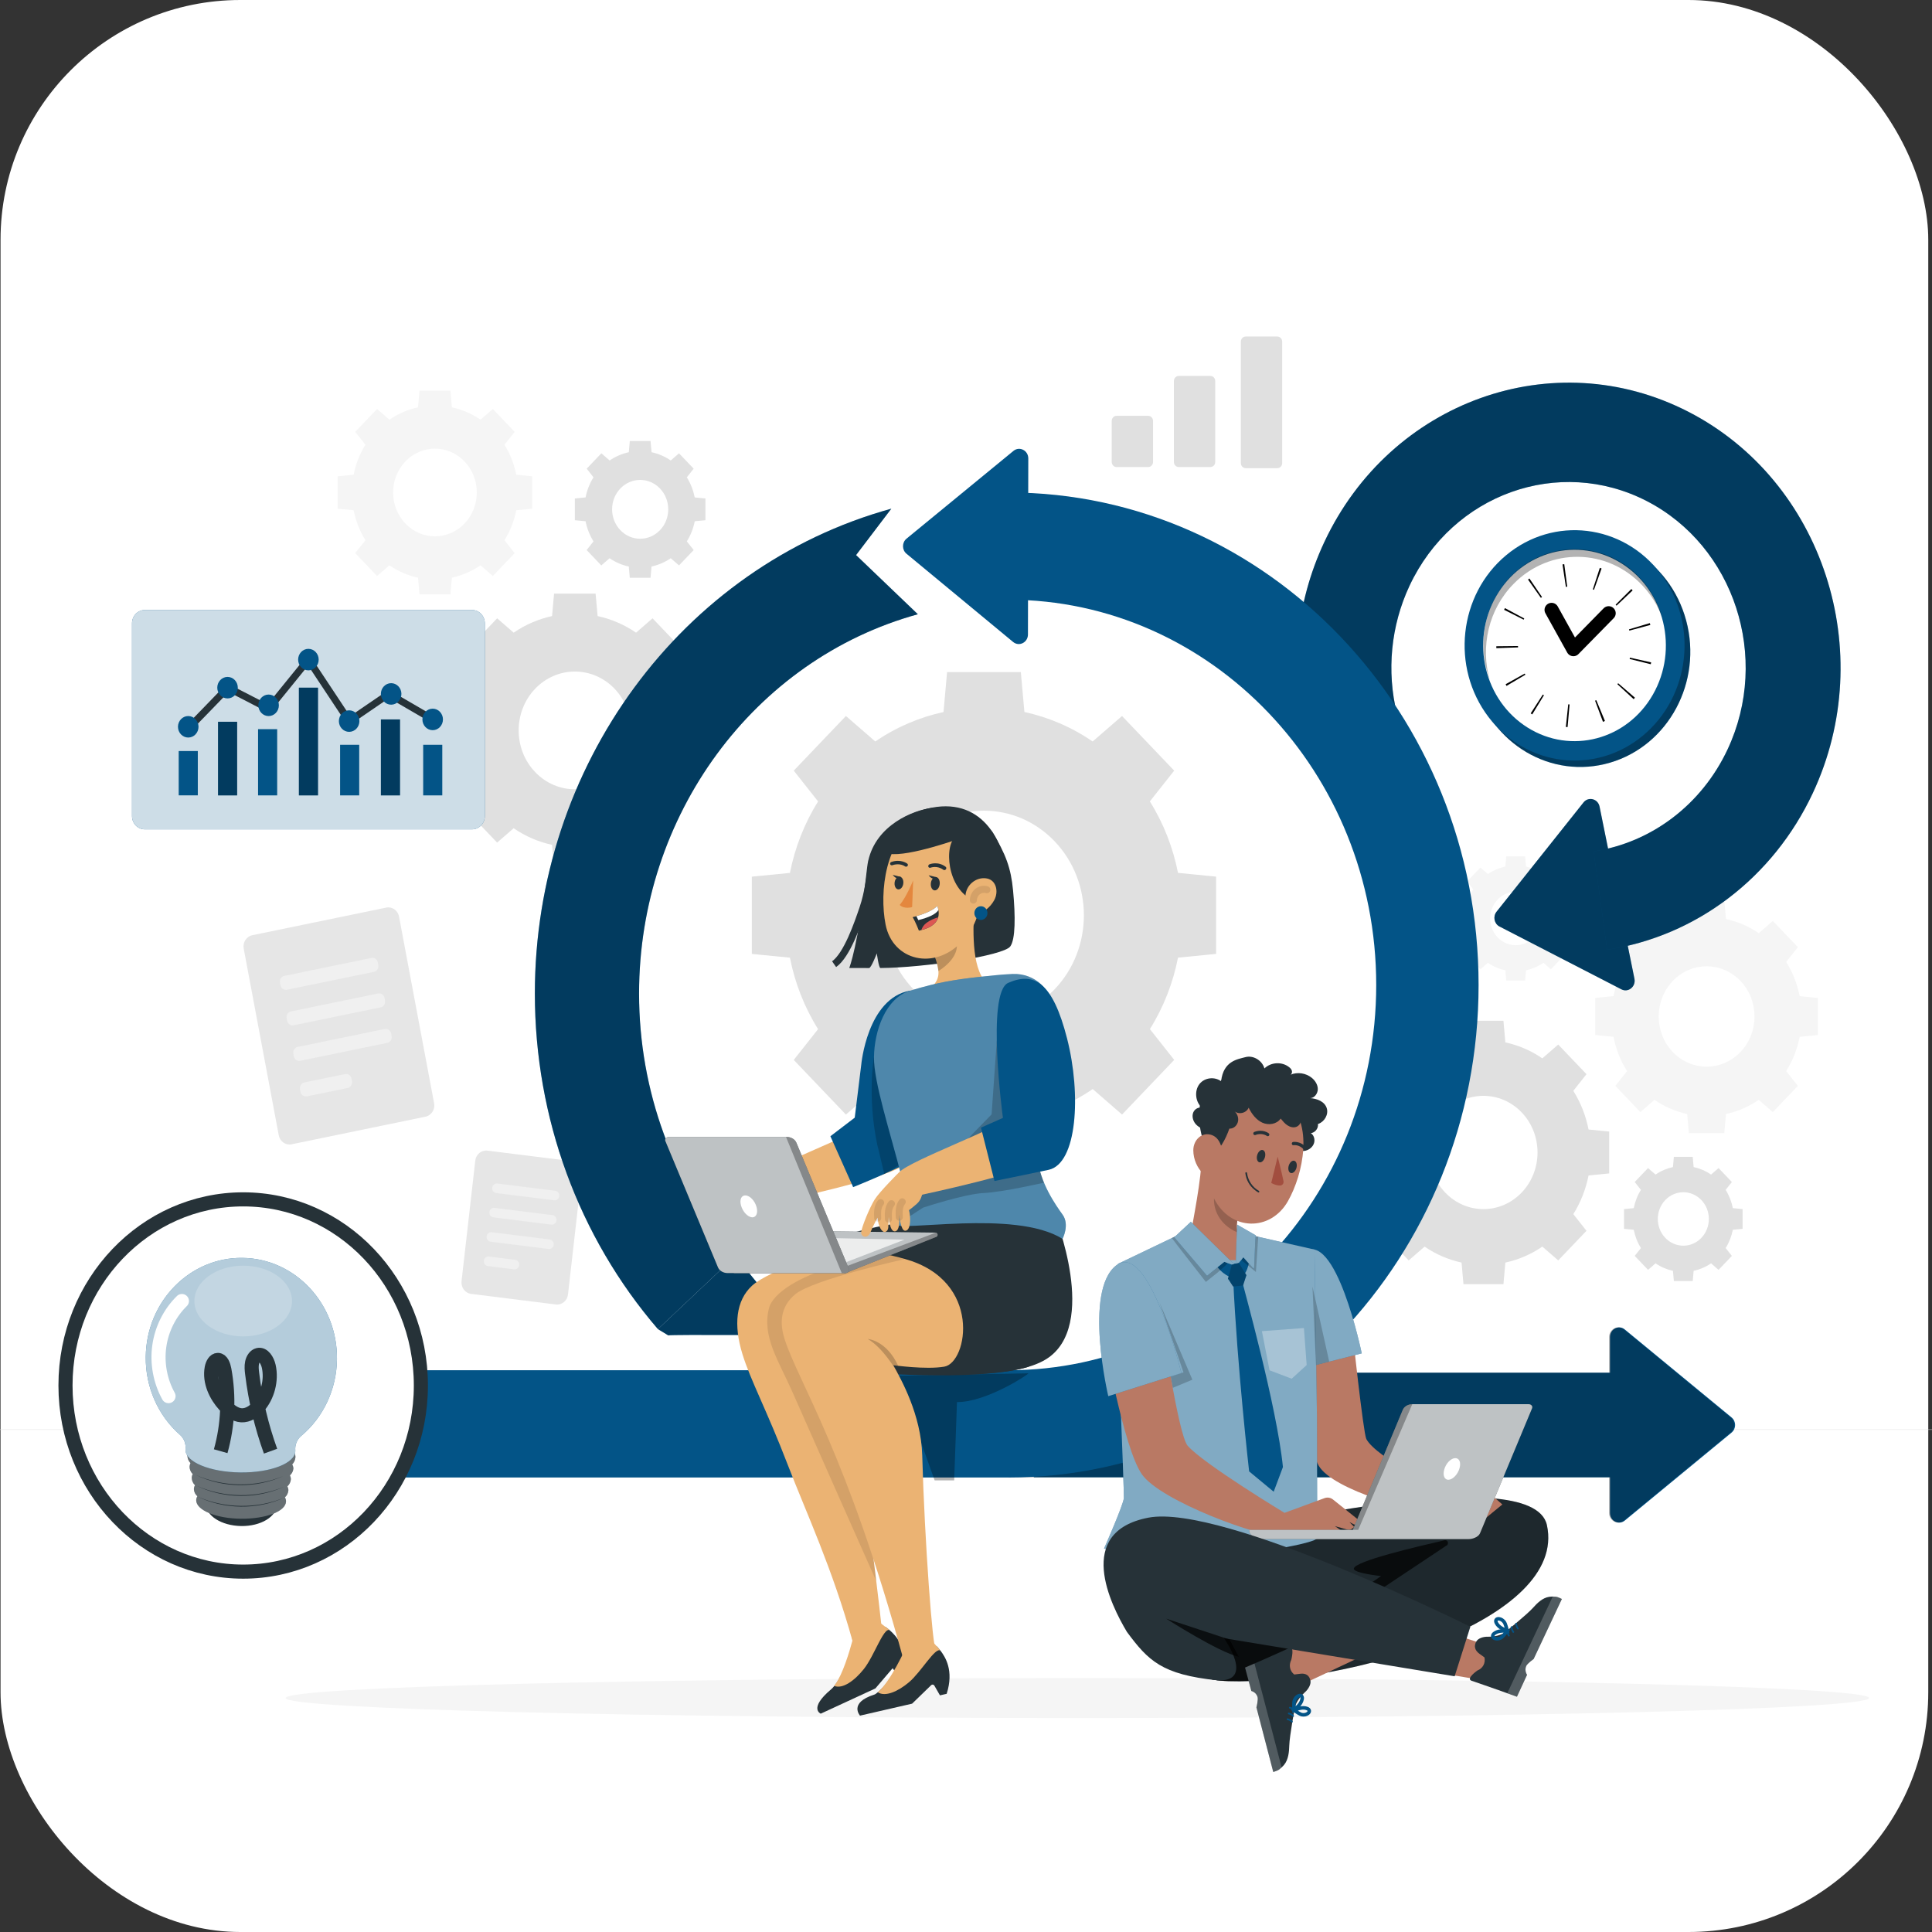 <svg width="137" height="137" viewBox="0 0 137 137" fill="none" xmlns="http://www.w3.org/2000/svg">
<rect x="0" y="0" width="137" height="137" fill="#333333" stroke="none"/>
<rect x="0.038" width="136.697" height="137" rx="17" fill="white"/>
<g clip-path="url(#clip0_1018_4975)">
<path d="M58.011 56.832C57.029 58.399 56.367 60.121 56.014 61.899L53.313 62.165V67.644L56.014 67.91C56.365 69.686 57.027 71.408 58.011 72.978L56.286 75.16L59.985 79.035L62.068 77.227C63.565 78.256 65.209 78.949 66.906 79.317L67.16 82.147H72.391L72.645 79.317C74.34 78.947 75.986 78.256 77.483 77.225L79.566 79.033L83.265 75.158L81.539 72.975C82.521 71.408 83.183 69.686 83.534 67.908L86.236 67.642V62.163L83.534 61.897C83.181 60.121 82.521 58.399 81.537 56.829L83.263 54.647L79.564 50.772L77.48 52.58C75.984 51.551 74.34 50.858 72.642 50.488L72.388 47.658H67.158L66.906 50.49C65.211 50.86 63.567 51.551 62.068 52.58L59.985 50.772L56.286 54.647L58.011 56.832ZM74.785 59.659C77.551 62.556 77.551 67.254 74.785 70.15C72.02 73.047 67.535 73.047 64.77 70.15C62.004 67.254 62.004 62.556 64.77 59.659C67.535 56.762 72.018 56.762 74.785 59.659Z" fill="#E0E0E0"/>
<path d="M34.141 47.251C33.587 48.134 33.216 49.103 33.018 50.104L31.497 50.254V53.339L33.018 53.489C33.216 54.487 33.587 55.459 34.141 56.342L33.17 57.569L35.251 59.749L36.423 58.732C37.266 59.312 38.191 59.701 39.147 59.909L39.29 61.502H42.234L42.378 59.909C43.331 59.701 44.258 59.312 45.102 58.732L46.273 59.749L48.355 57.569L47.384 56.342C47.938 55.459 48.308 54.49 48.507 53.489L50.028 53.339V50.254L48.507 50.104C48.308 49.105 47.938 48.134 47.384 47.254L48.355 46.026L46.273 43.846L45.102 44.863C44.258 44.283 43.334 43.895 42.378 43.686L42.234 42.093H39.29L39.147 43.686C38.193 43.895 37.266 44.283 36.425 44.863L35.253 43.846L33.172 46.026L34.141 47.251ZM43.583 48.842C45.139 50.472 45.139 53.117 43.583 54.746C42.027 56.376 39.502 56.376 37.946 54.746C36.39 53.117 36.39 50.472 37.946 48.842C39.502 47.212 42.025 47.212 43.583 48.842Z" fill="#E0E0E0"/>
<path d="M42.084 33.847C41.808 34.289 41.621 34.772 41.524 35.273L40.764 35.347V36.889L41.524 36.963C41.623 37.463 41.808 37.948 42.084 38.39L41.599 39.005L42.638 40.094L43.225 39.585C43.647 39.874 44.108 40.071 44.587 40.172L44.658 40.968H46.13L46.2 40.172C46.677 40.068 47.141 39.874 47.562 39.585L48.149 40.094L49.189 39.005L48.703 38.39C48.979 37.948 49.167 37.465 49.264 36.963L50.023 36.889V35.347L49.264 35.273C49.164 34.774 48.979 34.289 48.703 33.849L49.189 33.234L48.149 32.145L47.562 32.654C47.141 32.365 46.679 32.169 46.203 32.067L46.132 31.272H44.66L44.589 32.067C44.112 32.171 43.649 32.365 43.23 32.654L42.642 32.145L41.603 33.234L42.084 33.847ZM46.803 34.642C47.58 35.456 47.58 36.779 46.803 37.592C46.024 38.408 44.764 38.406 43.987 37.592C43.21 36.779 43.21 35.456 43.987 34.642C44.764 33.828 46.026 33.828 46.803 34.642Z" fill="#E0E0E0"/>
<path d="M30.171 79.185L20.676 81.143C20.257 81.229 19.849 80.945 19.767 80.503L17.282 67.27C17.2 66.831 17.472 66.403 17.893 66.317L27.388 64.359C27.808 64.274 28.216 64.558 28.297 65L30.783 78.233C30.866 78.672 30.593 79.097 30.171 79.185Z" fill="#E6E6E6"/>
<path d="M26.516 68.914L20.345 70.185C20.134 70.229 19.928 70.083 19.886 69.861L19.853 69.681C19.811 69.459 19.95 69.244 20.162 69.2L26.333 67.929C26.545 67.885 26.75 68.03 26.792 68.252L26.825 68.433C26.867 68.655 26.728 68.87 26.516 68.914Z" fill="#F0F0F0"/>
<path d="M26.992 71.433L20.821 72.705C20.609 72.749 20.404 72.603 20.362 72.381L20.328 72.201C20.287 71.979 20.426 71.764 20.637 71.72L26.808 70.449C27.02 70.405 27.226 70.55 27.268 70.772L27.301 70.953C27.34 71.174 27.204 71.39 26.992 71.433Z" fill="#F0F0F0"/>
<path d="M27.463 73.951L21.292 75.223C21.08 75.267 20.875 75.121 20.833 74.899L20.8 74.719C20.758 74.497 20.897 74.282 21.109 74.238L27.28 72.966C27.492 72.922 27.697 73.068 27.739 73.29L27.772 73.47C27.814 73.692 27.675 73.91 27.463 73.951Z" fill="#F0F0F0"/>
<path d="M24.653 77.149L21.764 77.743C21.552 77.787 21.346 77.641 21.304 77.419L21.271 77.239C21.229 77.017 21.368 76.802 21.58 76.758L24.469 76.164C24.681 76.12 24.887 76.265 24.928 76.487L24.962 76.668C25.003 76.887 24.864 77.105 24.653 77.149Z" fill="#F0F0F0"/>
<path d="M39.416 92.502L33.407 91.75C32.981 91.697 32.678 91.293 32.729 90.849L33.702 82.302C33.753 81.856 34.139 81.539 34.563 81.592L40.573 82.343C40.999 82.397 41.301 82.801 41.251 83.245L40.277 91.792C40.227 92.238 39.84 92.555 39.416 92.502Z" fill="#E6E6E6"/>
<path d="M39.296 85.113L35.184 84.6C35.005 84.577 34.879 84.408 34.901 84.223C34.923 84.036 35.085 83.904 35.261 83.925L39.373 84.438C39.552 84.461 39.678 84.63 39.656 84.815C39.636 85.002 39.475 85.134 39.296 85.113Z" fill="#F0F0F0"/>
<path d="M39.098 86.838L34.986 86.324C34.807 86.301 34.681 86.132 34.703 85.948C34.725 85.76 34.886 85.628 35.063 85.652L39.175 86.165C39.354 86.188 39.479 86.357 39.457 86.542C39.438 86.727 39.276 86.861 39.098 86.838Z" fill="#F0F0F0"/>
<path d="M38.902 88.565L34.79 88.051C34.611 88.028 34.485 87.859 34.507 87.674C34.529 87.487 34.69 87.356 34.867 87.379L38.979 87.892C39.158 87.915 39.283 88.084 39.261 88.269C39.241 88.454 39.078 88.585 38.902 88.565Z" fill="#F0F0F0"/>
<path d="M36.455 90.01L34.592 89.776C34.413 89.753 34.287 89.584 34.309 89.399C34.331 89.212 34.492 89.08 34.669 89.101L36.532 89.335C36.711 89.358 36.836 89.526 36.814 89.711C36.794 89.899 36.633 90.03 36.455 90.01Z" fill="#F0F0F0"/>
<path d="M81.417 33.119H79.179C78.987 33.119 78.833 32.957 78.833 32.756V29.848C78.833 29.646 78.987 29.485 79.179 29.485H81.417C81.609 29.485 81.764 29.646 81.764 29.848V32.756C81.764 32.957 81.609 33.119 81.417 33.119Z" fill="#E0E0E0"/>
<path d="M85.827 33.119H83.589C83.397 33.119 83.242 32.957 83.242 32.756V27.02C83.242 26.819 83.397 26.657 83.589 26.657H85.827C86.019 26.657 86.173 26.819 86.173 27.02V32.756C86.176 32.957 86.019 33.119 85.827 33.119Z" fill="#E0E0E0"/>
<path d="M90.576 33.2H88.336C88.144 33.2 87.99 33.038 87.99 32.837V24.227C87.99 24.026 88.144 23.864 88.336 23.864H90.574C90.766 23.864 90.921 24.026 90.921 24.227V32.837C90.923 33.038 90.768 33.2 90.576 33.2Z" fill="#E0E0E0"/>
<path d="M98.822 77.352C98.29 78.2 97.932 79.134 97.74 80.096L96.277 80.239V83.208L97.74 83.351C97.93 84.313 98.29 85.247 98.822 86.095L97.888 87.277L99.892 89.376L101.02 88.398C101.83 88.955 102.721 89.33 103.64 89.531L103.776 91.064H106.61L106.747 89.531C107.665 89.332 108.557 88.955 109.367 88.398L110.495 89.376L112.499 87.277L111.565 86.095C112.097 85.247 112.455 84.313 112.647 83.351L114.11 83.208V80.239L112.647 80.096C112.457 79.134 112.097 78.2 111.565 77.352L112.499 76.171L110.495 74.071L109.367 75.049C108.557 74.492 107.665 74.115 106.747 73.916L106.61 72.384H103.776L103.64 73.916C102.721 74.115 101.83 74.492 101.02 75.049L99.892 74.071L97.888 76.171L98.822 77.352ZM107.904 78.882C109.402 80.452 109.402 82.995 107.904 84.563C106.405 86.132 103.977 86.132 102.479 84.563C100.98 82.993 100.98 80.45 102.479 78.88C103.979 77.315 106.407 77.315 107.904 78.882Z" fill="#E0E0E0"/>
<path d="M116.36 84.375C116.109 84.775 115.941 85.217 115.851 85.67L115.16 85.737V87.138L115.851 87.205C115.941 87.658 116.109 88.1 116.36 88.5L115.919 89.057L116.864 90.046L117.396 89.584C117.777 89.848 118.199 90.023 118.631 90.118L118.695 90.842H120.033L120.097 90.118C120.53 90.023 120.951 89.848 121.333 89.584L121.865 90.046L122.809 89.057L122.368 88.5C122.62 88.1 122.787 87.658 122.878 87.205L123.569 87.138V85.737L122.878 85.67C122.787 85.217 122.62 84.775 122.368 84.375L122.809 83.818L121.865 82.829L121.333 83.291C120.951 83.028 120.53 82.852 120.097 82.757L120.033 82.033H118.695L118.631 82.757C118.199 82.852 117.777 83.028 117.396 83.291L116.864 82.829L115.919 83.818L116.36 84.375ZM120.647 85.097C121.353 85.837 121.353 87.036 120.647 87.778C119.94 88.518 118.795 88.518 118.086 87.778C117.38 87.039 117.38 85.839 118.086 85.097C118.795 84.357 119.94 84.357 120.647 85.097Z" fill="#E0E0E0"/>
<path d="M104.473 63.065C104.221 63.465 104.054 63.906 103.963 64.359L103.272 64.426V65.827L103.963 65.894C104.054 66.347 104.221 66.789 104.473 67.189L104.032 67.746L104.976 68.736L105.508 68.273C105.89 68.537 106.312 68.713 106.744 68.807L106.808 69.531H108.146L108.21 68.807C108.642 68.713 109.064 68.537 109.446 68.273L109.977 68.736L110.922 67.746L110.481 67.189C110.732 66.789 110.9 66.347 110.991 65.894L111.681 65.827V64.426L110.991 64.359C110.9 63.906 110.732 63.465 110.481 63.065L110.922 62.507L109.977 61.518L109.446 61.98C109.064 61.717 108.642 61.541 108.21 61.446L108.146 60.723H106.808L106.744 61.446C106.312 61.541 105.89 61.717 105.508 61.98L104.976 61.518L104.032 62.507L104.473 63.065ZM108.759 63.788C109.465 64.528 109.465 65.728 108.759 66.47C108.053 67.21 106.907 67.21 106.199 66.47C105.493 65.73 105.493 64.53 106.199 63.788C106.905 63.048 108.053 63.048 108.759 63.788Z" fill="#F5F5F5"/>
<path d="M115.373 68.206C114.901 68.957 114.585 69.785 114.415 70.638L113.12 70.765V73.394L114.415 73.521C114.583 74.374 114.901 75.2 115.373 75.953L114.546 77.001L116.32 78.859L117.32 77.992C118.037 78.487 118.827 78.818 119.64 78.996L119.761 80.353H122.27L122.392 78.996C123.206 78.818 123.994 78.487 124.714 77.992L125.713 78.859L127.488 77.001L126.66 75.953C127.133 75.202 127.448 74.374 127.618 73.523L128.914 73.396V70.768L127.618 70.641C127.448 69.787 127.133 68.962 126.66 68.211L127.488 67.163L125.713 65.305L124.714 66.172C123.994 65.677 123.206 65.346 122.392 65.168L122.27 63.811H119.761L119.64 65.168C118.825 65.346 118.037 65.677 117.32 66.172L116.32 65.305L114.546 67.163L115.373 68.206ZM123.42 69.563C124.747 70.953 124.747 73.207 123.42 74.596C122.094 75.986 119.942 75.986 118.615 74.596C117.289 73.207 117.289 70.953 118.615 69.563C119.942 68.174 122.092 68.174 123.42 69.563Z" fill="#F5F5F5"/>
<path d="M25.913 31.54C25.5 32.196 25.224 32.92 25.076 33.664L23.944 33.775V36.071L25.076 36.182C25.224 36.926 25.5 37.648 25.913 38.307L25.189 39.222L26.738 40.845L27.612 40.087C28.239 40.519 28.93 40.808 29.641 40.963L29.747 42.149H31.938L32.044 40.963C32.755 40.808 33.444 40.519 34.072 40.087L34.947 40.845L36.496 39.222L35.772 38.307C36.185 37.65 36.461 36.926 36.608 36.182L37.741 36.071V33.775L36.608 33.664C36.461 32.92 36.185 32.199 35.772 31.54L36.496 30.624L34.947 29.001L34.072 29.76C33.446 29.327 32.755 29.038 32.044 28.884L31.938 27.698H29.747L29.641 28.884C28.93 29.038 28.241 29.327 27.612 29.76L26.738 29.001L25.189 30.624L25.913 31.54ZM32.943 32.724C34.101 33.937 34.101 35.907 32.943 37.121C31.784 38.334 29.903 38.334 28.745 37.121C27.586 35.907 27.586 33.937 28.745 32.724C29.905 31.51 31.784 31.51 32.943 32.724Z" fill="#F5F5F5"/>
<path d="M159.162 101.361H-6.369V101.388H159.162V101.361Z" fill="#E0E0E0"/>
<path d="M132.54 120.408C132.54 121.192 107.404 121.826 76.396 121.826C45.389 121.826 20.252 121.19 20.252 120.408C20.252 119.625 45.389 118.991 76.396 118.991C107.404 118.991 132.54 119.625 132.54 120.408Z" fill="#F5F5F5"/>
<path d="M33.477 58.808H10.263C9.764 58.808 9.36 58.385 9.36 57.863V44.202C9.36 43.679 9.764 43.256 10.263 43.256H33.477C33.976 43.256 34.38 43.679 34.38 44.202V57.863C34.382 58.385 33.976 58.808 33.477 58.808Z" fill="#035487"/>
<path opacity="0.8" d="M33.477 58.808H10.263C9.764 58.808 9.36 58.385 9.36 57.863V44.202C9.36 43.679 9.764 43.256 10.263 43.256H33.477C33.976 43.256 34.38 43.679 34.38 44.202V57.863C34.382 58.385 33.976 58.808 33.477 58.808Z" fill="white"/>
<path d="M13.121 51.894C13.229 51.792 16.158 48.763 16.158 48.763L19.047 50.252L21.87 46.773L24.759 51.133L27.575 49.207" stroke="#263238" stroke-width="0.5" stroke-miterlimit="10"/>
<path d="M14.027 53.257H12.672V56.399H14.027V53.257Z" fill="#035487"/>
<path d="M16.816 51.181H15.461V56.402H16.816V51.181Z" fill="#035487"/>
<path d="M19.655 51.706H18.3V56.402H19.655V51.706Z" fill="#035487"/>
<path d="M22.55 48.763H21.195V56.402H22.55V48.763Z" fill="#035487"/>
<path d="M25.472 52.814H24.117V56.402H25.472V52.814Z" fill="#035487"/>
<path d="M14.077 51.538C14.077 51.958 13.75 52.3 13.348 52.3C12.947 52.3 12.62 51.958 12.62 51.538C12.62 51.117 12.947 50.775 13.348 50.775C13.752 50.777 14.077 51.117 14.077 51.538Z" fill="#035487"/>
<path d="M16.863 48.763C16.863 49.184 16.537 49.526 16.135 49.526C15.733 49.526 15.407 49.184 15.407 48.763C15.407 48.343 15.733 48 16.135 48C16.539 48 16.863 48.343 16.863 48.763Z" fill="#035487"/>
<path d="M19.775 50.014C19.775 50.435 19.449 50.777 19.047 50.777C18.645 50.777 18.319 50.435 18.319 50.014C18.319 49.593 18.645 49.251 19.047 49.251C19.449 49.251 19.775 49.593 19.775 50.014Z" fill="#035487"/>
<path d="M22.598 46.773C22.598 47.193 22.271 47.536 21.869 47.536C21.467 47.536 21.141 47.193 21.141 46.773C21.141 46.352 21.467 46.01 21.869 46.01C22.271 46.01 22.598 46.352 22.598 46.773Z" fill="#035487"/>
<path d="M25.486 51.133C25.486 51.554 25.16 51.896 24.758 51.896C24.356 51.896 24.03 51.554 24.03 51.133C24.03 50.712 24.356 50.37 24.758 50.37C25.16 50.37 25.486 50.712 25.486 51.133Z" fill="#035487"/>
<path d="M28.365 51.015H27.01V56.402H28.365V51.015Z" fill="#035487"/>
<path opacity="0.3" d="M16.816 51.181H15.461V56.402H16.816V51.181Z" fill="black"/>
<path opacity="0.3" d="M22.55 48.763H21.195V56.402H22.55V48.763Z" fill="black"/>
<path opacity="0.3" d="M28.365 51.015H27.01V56.402H28.365V51.015Z" fill="black"/>
<path d="M31.363 52.814H30.008V56.402H31.363V52.814Z" fill="#035487"/>
<path d="M27.576 49.207L30.683 51.015" stroke="#263238" stroke-width="0.5" stroke-miterlimit="10"/>
<path d="M28.465 49.207C28.465 49.628 28.138 49.97 27.736 49.97C27.335 49.97 27.008 49.628 27.008 49.207C27.008 48.786 27.335 48.444 27.736 48.444C28.138 48.444 28.465 48.786 28.465 49.207Z" fill="#035487"/>
<path d="M30.682 51.778C31.084 51.778 31.41 51.436 31.41 51.015C31.41 50.594 31.084 50.252 30.682 50.252C30.279 50.252 29.953 50.594 29.953 51.015C29.953 51.436 30.279 51.778 30.682 51.778Z" fill="#035487"/>
<path d="M113.426 57.197L115.9 69.404C116.012 69.959 115.465 70.407 114.977 70.155L106.332 65.7C105.955 65.506 105.851 64.993 106.12 64.653L112.289 56.901C112.638 56.466 113.313 56.64 113.426 57.197Z" fill="#035487"/>
<path opacity="0.3" d="M113.426 57.197L115.9 69.404C116.012 69.959 115.465 70.407 114.977 70.155L106.332 65.7C105.955 65.506 105.851 64.993 106.12 64.653L112.289 56.901C112.638 56.466 113.313 56.64 113.426 57.197Z" fill="black"/>
<path d="M113.965 67.346L113.005 60.371C117.123 59.749 120.676 57.044 122.506 53.137C125.556 46.622 122.981 38.723 116.761 35.525C110.542 32.33 103 35.028 99.948 41.543C98.628 44.364 98.312 47.589 99.06 50.624L92.545 52.388C91.395 47.723 91.878 42.771 93.907 38.441C98.592 28.437 110.173 24.29 119.723 29.198C129.273 34.106 133.23 46.236 128.547 56.24C125.737 62.241 120.286 66.391 113.965 67.346Z" fill="#035487"/>
<g opacity="0.3">
<path d="M113.965 67.346L113.005 60.371C117.123 59.749 120.676 57.044 122.506 53.137C125.556 46.622 122.981 38.723 116.761 35.525C110.542 32.33 103 35.028 99.948 41.543C98.628 44.364 98.312 47.589 99.06 50.624L92.545 52.388C91.395 47.723 91.878 42.771 93.907 38.441C98.592 28.437 110.173 24.29 119.723 29.198C129.273 34.106 133.23 46.236 128.547 56.24C125.737 62.241 120.286 66.391 113.965 67.346Z" fill="black"/>
</g>
<path d="M114.168 54.081C118.315 52.863 120.733 48.354 119.57 44.011C118.407 39.668 114.102 37.135 109.956 38.353C105.81 39.572 103.391 44.08 104.555 48.423C105.718 52.767 110.022 55.3 114.168 54.081Z" fill="#035487"/>
<path opacity="0.3" d="M114.168 54.081C118.315 52.863 120.733 48.354 119.57 44.011C118.407 39.668 114.102 37.135 109.956 38.353C105.81 39.572 103.391 44.08 104.555 48.423C105.718 52.767 110.022 55.3 114.168 54.081Z" fill="black"/>
<path d="M116.511 52.155C119.881 49.346 120.439 44.208 117.757 40.678C115.076 37.148 110.17 36.564 106.8 39.373C103.43 42.182 102.872 47.32 105.554 50.85C108.236 54.38 113.141 54.964 116.511 52.155Z" fill="#035487"/>
<path d="M117.208 49.255C119.046 46.04 118.047 41.873 114.977 39.949C111.908 38.024 107.93 39.07 106.093 42.286C104.255 45.501 105.254 49.668 108.323 51.592C111.393 53.517 115.371 52.471 117.208 49.255Z" fill="white"/>
<path d="M108.544 50.585L109.405 49.249C109.429 49.267 109.455 49.283 109.482 49.302L108.652 50.659C108.617 50.636 108.579 50.61 108.544 50.585ZM106.827 48.638C106.805 48.599 106.785 48.56 106.765 48.52L108.122 47.762C108.136 47.79 108.151 47.818 108.166 47.845L106.827 48.638ZM111.036 51.547L111.206 49.944L111.3 49.954L111.159 51.558C111.119 51.556 111.078 51.551 111.036 51.547ZM106.107 45.961C106.105 45.917 106.105 45.871 106.105 45.827L107.643 45.811L107.646 45.908L106.107 45.961ZM113.669 51.186L113.108 49.686L113.194 49.649L113.808 51.126L113.77 51.142C113.746 51.154 113.708 51.17 113.669 51.186ZM106.657 43.242C106.674 43.201 106.694 43.161 106.714 43.122L108.085 43.855C108.072 43.883 108.058 43.913 108.045 43.941L106.657 43.242ZM114.691 48.518C114.71 48.495 114.728 48.472 114.746 48.449L115.933 49.473C115.904 49.508 115.876 49.544 115.847 49.579L114.691 48.518ZM109.266 42.394L108.354 41.097L108.453 41.021L109.345 42.334L109.266 42.394ZM115.56 46.729L115.58 46.634L117.085 46.971C117.076 47.015 117.068 47.057 117.057 47.101L115.56 46.729ZM111.038 41.617L110.799 40.024C110.839 40.017 110.881 40.01 110.923 40.006L111.133 41.601L111.038 41.617ZM115.538 44.717C115.531 44.687 115.523 44.657 115.514 44.627L116.993 44.186C117.004 44.23 117.017 44.273 117.026 44.317L115.538 44.717ZM112.949 41.793L113.446 40.267C113.488 40.281 113.53 40.297 113.569 40.313L113.031 41.823C113.004 41.814 112.978 41.804 112.949 41.793ZM114.629 42.949L114.567 42.877L115.684 41.767C115.712 41.8 115.741 41.832 115.77 41.867L114.629 42.949Z" fill="black"/>
<path d="M110.024 43.247L111.571 46.033L114.072 43.485" stroke="black" stroke-miterlimit="10" stroke-linecap="round" stroke-linejoin="round"/>
<path d="M112.022 46.16C111.846 46.37 111.541 46.391 111.34 46.206C111.139 46.021 111.12 45.702 111.296 45.492C111.473 45.281 111.777 45.261 111.978 45.446C112.179 45.63 112.199 45.95 112.022 46.16Z" fill="black"/>
<path opacity="0.3" d="M107.331 41.402C109.897 38.792 114 38.854 116.492 41.545C117.104 42.207 117.561 42.965 117.865 43.769C117.576 42.759 117.062 41.804 116.314 40.995C113.822 38.306 109.719 38.242 107.152 40.852C105.216 42.822 104.706 45.748 105.642 48.222C104.971 45.876 105.536 43.226 107.331 41.402Z" fill="black"/>
<path d="M46.654 94.249C41.026 87.711 37.927 79.261 37.927 70.451C37.927 54.312 48.323 40.175 63.205 36.071L60.705 39.361L65.086 43.557C53.445 46.766 45.317 57.826 45.317 70.453C45.317 77.345 47.74 83.954 52.141 89.068L46.654 94.249Z" fill="#035487"/>
<path d="M47.385 94.693C47.659 94.621 56.706 94.693 56.706 94.693L52.144 89.066L46.654 94.249L47.385 94.693Z" fill="#035487"/>
<g opacity="0.3">
<path d="M46.654 94.249C41.026 87.711 37.927 79.261 37.927 70.451C37.927 54.312 48.323 40.175 63.205 36.071L60.705 39.361L65.086 43.557C53.445 46.766 45.317 57.826 45.317 70.453C45.317 77.345 47.74 83.954 52.141 89.068L46.654 94.249Z" fill="black"/>
<path d="M47.385 94.693C47.659 94.621 56.706 94.693 56.706 94.693L52.144 89.066L46.654 94.249L47.385 94.693Z" fill="black"/>
</g>
<path d="M114.167 107.288V94.809C114.167 94.24 114.791 93.923 115.217 94.275L122.79 100.514C123.121 100.787 123.121 101.312 122.79 101.585L115.219 107.822C114.794 108.174 114.167 107.857 114.167 107.288Z" fill="#035487"/>
<path d="M115.396 97.34H73.309V104.759H115.396V97.34Z" fill="#035487"/>
<path opacity="0.3" d="M122.724 100.514L115.154 94.275C114.728 93.923 114.103 94.242 114.103 94.809V97.338H71.518V104.757H114.101V107.286C114.101 107.855 114.726 108.171 115.152 107.82L122.724 101.58C123.055 101.312 123.055 100.787 122.724 100.514Z" fill="black"/>
<path d="M71.508 34.922V42.526C85.889 42.526 97.589 54.781 97.589 69.845C97.589 84.909 85.889 97.165 71.508 97.165H24.912V104.771H71.508C89.893 104.771 104.848 89.103 104.848 69.847C104.85 50.59 89.893 34.922 71.508 34.922Z" fill="#035487"/>
<path d="M72.917 32.511L72.893 44.99C72.893 45.559 72.266 45.876 71.84 45.522L64.281 39.266C63.95 38.993 63.952 38.468 64.283 38.196L71.867 31.972C72.295 31.623 72.919 31.942 72.917 32.511Z" fill="#035487"/>
<path opacity="0.3" d="M72.915 97.384C73.058 97.384 69.957 99.442 67.86 99.423L67.662 104.974H66.276L63.625 97.555L72.915 97.384Z" fill="black"/>
<path d="M70.356 58.974C71.329 60.584 71.687 61.557 71.837 63.138C72.013 64.985 72.007 66.624 71.634 67.119C71.144 67.767 65.573 68.624 62.43 68.643C62.315 68.643 62.176 67.605 62.176 67.605C62.176 67.605 61.777 68.645 61.629 68.645C60.773 68.645 60.221 68.641 60.221 68.641C60.221 68.641 60.863 67.075 61.488 61.518C61.792 58.801 64.333 57.601 65.849 57.324C68.376 56.861 70.356 58.974 70.356 58.974Z" fill="#263238"/>
<path d="M63.128 64.542C62.241 63.094 61.25 59.127 64.615 57.724C68.816 55.974 70.855 58.732 71.347 61.541C71.839 64.35 70.413 66.56 67.582 66.481C64.75 66.405 63.741 65.543 63.128 64.542Z" fill="#263238"/>
<path d="M70.155 69.877C70.155 69.877 69.211 70.638 67.992 71.736C67.739 71.965 67.46 72.164 67.165 72.328C66.368 72.772 65.64 73.026 65.443 72.624C65.399 72.536 65.366 72.439 65.342 72.34C65.174 71.665 65.242 70.717 65.763 70.284C66.35 69.794 66.633 69.376 66.527 68.715C66.472 68.34 66.341 67.952 66.189 67.575L66.65 67.008L69.065 64.456C69.005 66.16 68.884 68.953 70.155 69.877Z" fill="#EBB373"/>
<path opacity="0.2" d="M66.545 68.858C67.21 68.444 67.938 67.73 67.85 66.911C67.81 66.567 67.739 66.241 67.662 66.031L66.314 67.901C66.424 68.201 66.464 68.4 66.545 68.858Z" fill="black"/>
<path d="M69.748 61.717C69.521 64.315 69.477 65.418 68.197 66.78C66.27 68.83 63.308 68.139 62.798 65.564C62.339 63.245 62.787 59.384 65.224 58.293C67.625 57.215 69.976 59.116 69.748 61.717Z" fill="#EBB373"/>
<path d="M66.639 62.657C66.626 62.919 66.472 63.134 66.297 63.138C66.121 63.143 65.99 62.933 66.004 62.671C66.017 62.41 66.171 62.195 66.346 62.191C66.522 62.186 66.653 62.396 66.639 62.657Z" fill="#263238"/>
<path d="M64.058 62.609C64.045 62.859 63.893 63.064 63.721 63.069C63.548 63.074 63.42 62.873 63.434 62.623C63.447 62.373 63.599 62.167 63.771 62.163C63.944 62.16 64.074 62.359 64.058 62.609Z" fill="#263238"/>
<path d="M66.989 61.698C66.956 61.705 66.921 61.698 66.892 61.677C66.451 61.349 65.994 61.525 65.99 61.527C65.921 61.553 65.848 61.522 65.828 61.455C65.809 61.388 65.846 61.314 65.915 61.287C65.939 61.277 66.513 61.055 67.058 61.465C67.113 61.506 67.12 61.587 67.073 61.645C67.051 61.673 67.02 61.691 66.989 61.698Z" fill="#263238"/>
<path d="M63.182 61.348C63.156 61.334 63.134 61.311 63.123 61.281C63.1 61.217 63.138 61.148 63.204 61.124C63.862 60.892 64.314 61.226 64.334 61.24C64.387 61.281 64.396 61.358 64.352 61.41C64.308 61.464 64.231 61.475 64.175 61.436C64.158 61.422 63.802 61.168 63.279 61.355C63.246 61.364 63.211 61.362 63.182 61.348Z" fill="#263238"/>
<path d="M67.675 59.405C66.885 60.274 67.278 63.552 69.493 63.982C72.047 63.353 70.032 56.813 67.675 59.405Z" fill="#263238"/>
<path d="M64.714 65.036C64.917 65.362 65.16 65.993 65.16 65.993C65.219 65.98 65.277 65.968 65.334 65.952C66.124 65.758 66.429 65.395 66.528 65.05C66.581 64.863 66.57 64.678 66.543 64.532C66.515 64.364 66.457 64.25 66.457 64.25C66.098 64.616 65.374 64.856 64.983 64.967C64.818 65.016 64.714 65.036 64.714 65.036Z" fill="#263238"/>
<path d="M64.981 64.967L65.12 65.245C65.864 65.059 66.363 64.826 66.544 64.532C66.515 64.364 66.457 64.25 66.457 64.25C66.096 64.616 65.372 64.856 64.981 64.967Z" fill="white"/>
<path d="M65.331 65.952C66.121 65.758 66.426 65.395 66.525 65.05C66.258 65.127 65.945 65.251 65.689 65.448C65.492 65.598 65.388 65.781 65.331 65.952Z" fill="#DC5753"/>
<path d="M64.754 62.426C64.754 62.426 64.286 63.598 63.798 64.172C64.116 64.493 64.681 64.324 64.681 64.324L64.754 62.426Z" fill="#E4873E"/>
<path d="M65.85 62.066L66.42 62.206C66.162 62.511 65.85 62.066 65.85 62.066Z" fill="#263238"/>
<path d="M63.306 62.04L63.875 62.181C63.617 62.486 63.306 62.04 63.306 62.04Z" fill="#263238"/>
<path d="M65.241 57.735C64.261 58.084 63.221 59.86 63.047 60.542C64.44 60.78 68.196 59.414 68.196 59.414C68.196 59.414 70.704 60.14 69.432 58.808C68.163 57.477 65.241 57.735 65.241 57.735Z" fill="#263238"/>
<path d="M70.5 63.834C70.206 64.368 69.73 64.701 69.295 64.817C68.637 64.99 68.299 63.883 68.522 63.194C68.723 62.574 69.37 62.163 70.008 62.299C70.637 62.431 70.833 63.224 70.5 63.834Z" fill="#EBB373"/>
<path d="M61.844 61.016C61.705 62.16 61.561 63.314 61.195 64.401C60.826 65.487 60.062 67.73 59.147 68.37" stroke="#263238" stroke-width="0.5" stroke-miterlimit="10"/>
<path d="M69.558 65.233C69.813 65.233 70.021 65.016 70.021 64.747C70.021 64.479 69.813 64.262 69.558 64.262C69.302 64.262 69.094 64.479 69.094 64.747C69.094 65.016 69.302 65.233 69.558 65.233Z" fill="#035487"/>
<path opacity="0.1" d="M69.979 63.092C69.76 63.027 69.513 63.074 69.33 63.215C69.147 63.356 69.03 63.587 69.021 63.825" stroke="black" stroke-width="0.5" stroke-miterlimit="10" stroke-linecap="round" stroke-linejoin="round"/>
<path d="M50.633 86.611C50.756 86.252 51.639 85.053 52.107 84.606C52.577 84.16 54.239 83.18 54.239 83.18L55.643 84.572C55.643 84.572 55.511 85.369 54.948 85.663C54.623 85.832 54.286 85.968 54.286 85.968C54.286 85.968 54.29 86.28 54.213 86.608C54.127 86.971 53.948 87.399 53.668 87.311C53.387 87.221 53.513 86.234 53.533 86.093C53.513 86.236 53.354 87.24 52.964 87.172C52.588 87.108 52.776 86.067 52.776 86.067C52.776 86.067 52.641 86.539 52.571 86.782C52.5 87.022 52.215 87.172 52.065 86.844C51.891 86.463 52.001 85.915 52.001 85.915C52.001 85.915 51.725 86.181 51.262 86.793C50.926 87.235 50.527 86.914 50.633 86.611Z" fill="#EBB373"/>
<path opacity="0.1" d="M53.5 86.278C53.535 86.091 53.573 85.903 53.641 85.728C53.71 85.552 53.814 85.385 53.961 85.274" stroke="black" stroke-width="0.5" stroke-miterlimit="10" stroke-linecap="round" stroke-linejoin="round"/>
<path opacity="0.1" d="M52.722 86.211C52.758 86.023 52.795 85.836 52.863 85.66C52.932 85.485 53.035 85.318 53.183 85.207" stroke="black" stroke-width="0.5" stroke-miterlimit="10" stroke-linecap="round" stroke-linejoin="round"/>
<path opacity="0.1" d="M51.998 85.945C52.034 85.758 52.071 85.57 52.14 85.395C52.208 85.219 52.312 85.052 52.46 84.942" stroke="black" stroke-width="0.5" stroke-miterlimit="10" stroke-linecap="round" stroke-linejoin="round"/>
<path d="M61.609 73.731C61.609 73.895 61.167 79.793 61.167 79.793C60.854 80.408 54.407 82.752 53.581 83.61L55.084 85.231C55.084 85.231 62.756 83.61 63.995 82.667C65.052 81.862 64.963 80.45 64.963 78.522C64.963 76.593 65.606 73.9 65.606 73.9L61.609 73.731Z" fill="#EBB373"/>
<path d="M64.529 70.247C61.488 70.793 61.071 75.509 61.071 75.509L60.61 79.254L58.884 80.572L60.497 84.181C60.497 84.181 63.94 82.808 65.456 81.869C66.971 80.93 67.01 73.736 67.01 73.736L64.529 70.247Z" fill="#035487"/>
<path opacity="0.2" d="M63.982 82.44C64.039 82.468 62.708 83.245 62.708 83.245C62.693 83.254 62.227 81.185 62.212 81.196C61.479 77.728 61.973 74.966 61.973 74.966C62.529 76.175 63.843 81.425 63.982 82.44Z" fill="black"/>
<path d="M64.651 86.708C67.185 86.442 70.484 86.232 74.775 86.13C74.775 86.13 77.975 94.025 74.181 96.383C73.036 97.095 71.142 97.377 69.061 97.423C66.644 97.477 64.653 95.449 64.653 92.918V86.708H64.651Z" fill="#263238"/>
<path d="M72.938 93.209V96.917C69.781 97.87 63.233 97.507 59.338 97.174C57.585 97.023 56.237 95.491 56.237 93.648V90.606C56.237 89.598 56.833 88.694 57.733 88.34C59.62 87.596 63.054 86.488 66.65 86.546C70.135 86.602 72.938 89.558 72.938 93.209Z" fill="#263238"/>
<path d="M75.346 86.128C74.856 85.45 73.719 83.83 73.576 82.123C73.576 82.119 73.576 82.114 73.576 82.109C73.567 82.001 73.562 81.89 73.562 81.781C73.536 81.055 73.54 80.198 73.587 79.166C73.593 79.005 73.602 78.836 73.611 78.665C73.639 78.124 73.679 77.541 73.728 76.908C73.82 75.77 73.953 74.473 74.129 73.001C74.169 72.659 74.476 72.129 74.522 71.771C74.728 70.164 73.331 69.004 71.821 69.068C71.419 69.084 70.991 69.112 70.558 69.158C68.866 69.325 67.475 69.478 66.003 69.845C65.515 69.965 65.01 70.109 64.529 70.254C62.796 70.777 61.997 73.1 61.975 74.971C61.953 76.714 63.12 80.272 63.919 83.397C64.037 85.189 63.103 86.167 63.383 86.791C63.663 87.415 71.938 85.718 75.346 87.848C75.346 87.841 75.869 86.851 75.346 86.128Z" fill="#035487"/>
<path opacity="0.3" d="M75.346 86.128C74.856 85.45 73.719 83.83 73.576 82.123C73.576 82.119 73.576 82.114 73.576 82.109C73.567 82.001 73.562 81.89 73.562 81.781C73.536 81.055 73.54 80.198 73.587 79.166C73.593 79.005 73.602 78.836 73.611 78.665C73.639 78.124 73.679 77.541 73.728 76.908C73.82 75.77 73.953 74.473 74.129 73.001C74.169 72.659 74.476 72.129 74.522 71.771C74.728 70.164 73.331 69.004 71.821 69.068C71.419 69.084 70.991 69.112 70.558 69.158C68.866 69.325 67.475 69.478 66.003 69.845C65.515 69.965 65.01 70.109 64.529 70.254C62.796 70.777 61.997 73.1 61.975 74.971C61.953 76.714 63.12 80.272 63.919 83.397C64.037 85.189 63.103 86.167 63.383 86.791C63.663 87.415 71.938 85.718 75.346 87.848C75.346 87.841 75.869 86.851 75.346 86.128Z" fill="white"/>
<path opacity="0.2" d="M74.029 83.864C74.029 83.864 71.109 84.537 69.752 84.599C68.392 84.664 65.454 85.635 65.454 85.635L64.408 86.315L64.04 85.411L65.799 83.744L73.524 82.105C73.618 82.78 73.974 83.728 74.029 83.864Z" fill="black"/>
<path opacity="0.2" d="M70.684 73.791L70.315 79.021L68.66 80.72L69.819 81.663L71.394 80.667L72.209 77.728L70.684 73.791Z" fill="black"/>
<path d="M58.2 121.518L62.074 119.728L63.299 118.295L63.678 118.834L64.142 118.623C64.358 116.822 63.522 115.981 63.085 115.597C63.054 115.567 63.007 115.535 62.957 115.491C62.939 115.477 62.921 115.461 62.904 115.451C62.897 115.447 62.89 115.44 62.884 115.438C62.866 115.424 62.846 115.408 62.824 115.391C62.82 115.387 62.818 115.387 62.811 115.384V115.38C62.8 115.373 62.791 115.366 62.776 115.359L60.648 116.344C60.648 116.344 60.613 116.459 60.547 116.649C60.335 117.276 59.809 118.704 59.227 119.467C59.202 119.5 59.178 119.532 59.154 119.562C59.083 119.65 59.01 119.726 58.938 119.789C57.311 121.157 58.2 121.518 58.2 121.518Z" fill="#263238"/>
<path d="M59.147 119.548C59.751 119.796 60.608 119.169 61.259 118.348C61.625 117.886 61.976 117.146 62.285 116.547C62.486 116.161 62.671 115.833 62.832 115.676C62.923 115.593 63.007 115.556 63.08 115.593C63.08 115.593 63.075 115.588 63.075 115.586C63.044 115.556 62.998 115.523 62.947 115.479C62.934 115.468 62.916 115.454 62.894 115.44C62.888 115.435 62.881 115.428 62.874 115.426C62.857 115.412 62.837 115.396 62.815 115.38C62.81 115.375 62.808 115.375 62.801 115.373V115.368C62.791 115.361 62.782 115.354 62.766 115.347C62.543 115.172 62.296 114.994 62.296 114.994L60.294 115.519L60.451 116.321C60.228 117.148 59.758 118.723 59.219 119.456C59.195 119.486 59.171 119.52 59.147 119.548Z" fill="#EBB373"/>
<path d="M55.889 103.943C57.125 107.156 59.041 111.251 60.458 116.385C60.486 116.478 60.511 116.572 60.535 116.665C60.564 116.764 60.59 116.861 60.619 116.961L62.08 116.586L62.144 116.32C62.144 116.32 62.649 115.909 62.563 115.816C62.508 115.756 62.546 115.643 62.535 115.546V115.544C62.142 111.963 60.623 98.82 59.12 96.089C59.12 96.089 60.824 96.422 62.117 96.193C63.049 96.029 64.179 89.276 64.179 89.276C64.179 89.276 61.804 88.562 59.367 88.562H59.334C59.334 88.562 54.545 90.046 53.327 91.17C52.181 92.226 52.011 93.958 52.645 96.015C53.225 97.899 54.36 99.962 55.889 103.943Z" fill="#EBB373"/>
<path opacity="0.1" d="M54.521 92.793C54.803 91.625 56.856 90.483 58.977 89.871C59.321 89.404 58.441 88.851 58.441 88.851L62.614 88.456L63.342 89.006L64.587 89.279L63.477 94.501L58.917 95.338L61.802 109.357L62.142 112.127C62.142 112.127 57.258 101.143 56.236 98.808C55.214 96.471 54.029 94.818 54.521 92.793Z" fill="black"/>
<path d="M64.18 89.279C64.18 89.279 57.667 90.724 56.395 91.775C55.312 92.672 55.283 93.842 55.634 94.947C56.605 98.001 60.088 103.094 64.074 117.715L66.358 116.963C66.14 116.963 65.566 109.332 65.396 103.201C65.316 100.309 63.899 97.816 63.345 96.808C63.345 96.808 65.674 97.137 66.965 96.91C68.623 96.619 69.673 90.816 64.18 89.279Z" fill="#EBB373"/>
<path opacity="0.2" d="M63.477 97.081C63.477 97.081 62.612 95.581 61.535 94.947C61.535 94.947 62.861 95.037 63.689 96.85L63.342 96.806L63.477 97.081Z" fill="black"/>
<path d="M67.129 120.11L66.653 120.219L66.257 119.53C66.209 119.446 66.101 119.43 66.032 119.495L64.679 120.808L60.985 121.657C60.985 121.657 60.161 120.746 61.998 120.165C62.086 120.138 62.161 120.066 62.245 119.997C63.154 119.266 64.245 117.255 64.245 117.255L66.434 116.751C66.434 116.751 66.535 116.848 66.683 117.04C67.025 117.488 67.661 118.452 67.129 120.11Z" fill="#263238"/>
<path d="M66.68 117.04C66.68 117.044 66.683 117.047 66.683 117.047C66.323 116.776 65.319 118.561 64.46 119.287C63.694 119.934 62.769 120.355 62.244 119.997C63.153 119.266 64.29 116.728 64.29 116.728L66.051 116.323C66.051 116.323 66.532 116.848 66.68 117.04Z" fill="#EBB373"/>
<path d="M59.975 90.266L66.396 87.707C66.539 87.649 66.504 87.411 66.352 87.408L56.047 87.279C56.023 87.279 55.998 87.286 55.976 87.3L52.014 89.988C51.898 90.069 51.946 90.275 52.083 90.275H59.929C59.944 90.275 59.96 90.273 59.975 90.266Z" fill="#263238"/>
<path opacity="0.7" d="M59.975 90.266L66.396 87.707C66.539 87.649 66.504 87.411 66.352 87.408L56.047 87.279C56.023 87.279 55.998 87.286 55.976 87.3L52.014 89.988C51.898 90.069 51.946 90.275 52.083 90.275H59.929C59.944 90.275 59.96 90.273 59.975 90.266Z" fill="white"/>
<path opacity="0.7" d="M59.997 89.503L64.138 87.905L59.286 87.799L59.997 89.503Z" fill="white"/>
<path opacity="0.3" d="M66.395 87.709L59.975 90.268C59.959 90.273 59.946 90.277 59.931 90.277H59.831L59.71 89.907L66.353 87.413C66.503 87.411 66.539 87.651 66.395 87.709Z" fill="black"/>
<path d="M51.593 90.275H59.953C60.097 90.275 60.214 90.176 60.212 90.053C60.212 90.03 60.207 90.007 60.198 89.986L56.48 81.055C56.385 80.801 56.106 80.625 55.789 80.625H47.424C47.283 80.625 47.168 80.722 47.168 80.84C47.168 80.866 47.172 80.889 47.183 80.914L50.902 89.845C50.997 90.099 51.275 90.273 51.593 90.275Z" fill="#263238"/>
<path opacity="0.7" d="M47.424 80.625H55.789C56.106 80.628 56.387 80.801 56.479 81.055L60.198 89.986C60.207 90.007 60.212 90.03 60.212 90.053C60.214 90.173 60.097 90.273 59.953 90.275H51.593C51.275 90.273 50.997 90.099 50.902 89.845L47.183 80.914C47.172 80.891 47.168 80.866 47.168 80.84C47.166 80.722 47.28 80.625 47.424 80.625Z" fill="white"/>
<path d="M52.604 85.649C52.785 86.077 53.151 86.373 53.423 86.313C53.696 86.252 53.769 85.862 53.593 85.432C53.418 85.002 53.047 84.715 52.774 84.775C52.502 84.835 52.421 85.21 52.604 85.649Z" fill="white"/>
<path opacity="0.3" d="M55.738 80.625H55.789C56.107 80.628 56.387 80.801 56.48 81.055L60.199 89.986C60.208 90.007 60.212 90.03 60.212 90.053C60.214 90.173 60.097 90.273 59.954 90.275H59.687L55.738 80.625Z" fill="black"/>
<path d="M70.845 73.299C70.845 73.463 71.348 79.305 71.348 79.305C71.035 79.92 64.588 82.264 63.763 83.122L65.266 84.743C65.266 84.743 72.937 83.122 74.176 82.179C75.233 81.374 75.144 79.962 75.144 78.034C75.144 76.106 74.743 73.299 74.743 73.299H70.845Z" fill="#EBB373"/>
<path d="M71.495 69.695C69.91 70.388 71.119 79.271 71.119 79.271L69.561 79.962L70.519 83.744C70.519 83.744 72.439 83.363 74.357 82.954C76.385 82.521 76.683 77.615 75.668 73.644C74.653 69.672 73.349 68.883 71.495 69.695Z" fill="#035487"/>
<path d="M61.069 87.374C61.104 86.995 61.678 85.605 62.029 85.05C62.38 84.495 63.762 83.12 63.762 83.12L65.45 84.109C65.45 84.109 65.51 84.916 65.031 85.346C64.755 85.594 64.459 85.813 64.459 85.813C64.459 85.813 64.537 86.114 64.539 86.451C64.541 86.826 64.468 87.286 64.174 87.272C63.881 87.258 63.773 86.269 63.76 86.125C63.773 86.271 63.855 87.284 63.462 87.318C63.082 87.353 63.02 86.294 63.02 86.294C63.02 86.294 63 86.787 62.989 87.038C62.978 87.29 62.736 87.51 62.513 87.23C62.254 86.907 62.232 86.345 62.232 86.345C62.232 86.345 62.027 86.673 61.722 87.388C61.499 87.903 61.038 87.695 61.069 87.374Z" fill="#EBB373"/>
<path opacity="0.1" d="M63.77 86.315C63.761 86.125 63.752 85.933 63.776 85.744C63.8 85.554 63.862 85.367 63.979 85.221" stroke="black" stroke-width="0.5" stroke-miterlimit="10" stroke-linecap="round" stroke-linejoin="round"/>
<path opacity="0.1" d="M63.002 86.449C62.993 86.259 62.984 86.067 63.009 85.878C63.033 85.688 63.095 85.501 63.212 85.356" stroke="black" stroke-width="0.5" stroke-miterlimit="10" stroke-linecap="round" stroke-linejoin="round"/>
<path opacity="0.1" d="M62.237 86.377C62.228 86.188 62.219 85.996 62.243 85.806C62.268 85.617 62.329 85.43 62.446 85.284" stroke="black" stroke-width="0.5" stroke-miterlimit="10" stroke-linecap="round" stroke-linejoin="round"/>
<path d="M17.244 111.445C24.203 111.445 29.845 105.536 29.845 98.247C29.845 90.957 24.203 85.048 17.244 85.048C10.285 85.048 4.644 90.957 4.644 98.247C4.644 105.536 10.285 111.445 17.244 111.445Z" fill="white" stroke="#263238" stroke-miterlimit="10"/>
<path d="M19.634 106.683C19.634 107.545 18.489 108.236 17.098 108.213C15.708 108.19 14.589 107.485 14.6 106.623C14.609 105.76 15.745 105.069 17.134 105.094C18.522 105.12 19.645 105.823 19.634 106.683Z" fill="#263238"/>
<path d="M20.721 103.841C20.858 103.705 20.94 103.52 20.951 103.323C20.951 102.48 19.253 101.77 17.137 101.749C15.02 101.728 13.299 102.389 13.288 103.233C13.297 103.43 13.374 103.615 13.508 103.751C13.469 103.832 13.447 103.92 13.442 104.01C13.447 104.207 13.528 104.394 13.667 104.528C13.623 104.611 13.599 104.706 13.597 104.803C13.603 105.002 13.687 105.189 13.829 105.321C13.778 105.404 13.751 105.501 13.749 105.601C13.76 105.797 13.851 105.98 13.996 106.102C13.943 106.186 13.915 106.285 13.912 106.384C13.912 107.085 15.323 107.679 17.084 107.695C18.843 107.711 20.275 107.177 20.282 106.461C20.282 106.359 20.253 106.262 20.203 106.176C20.348 106.054 20.436 105.873 20.45 105.679C20.45 105.582 20.423 105.485 20.379 105.399C20.523 105.272 20.611 105.092 20.626 104.898C20.626 104.801 20.602 104.706 20.56 104.62C20.704 104.493 20.792 104.311 20.807 104.116C20.796 104.017 20.768 103.922 20.721 103.841Z" fill="#263238"/>
<path opacity="0.3" d="M20.721 103.841C20.858 103.705 20.94 103.52 20.951 103.323C20.951 102.48 19.253 101.77 17.137 101.749C15.02 101.728 13.299 102.389 13.288 103.233C13.297 103.43 13.374 103.615 13.508 103.751C13.469 103.832 13.447 103.92 13.442 104.01C13.447 104.207 13.528 104.394 13.667 104.528C13.623 104.611 13.599 104.706 13.597 104.803C13.603 105.002 13.687 105.189 13.829 105.321C13.778 105.404 13.751 105.501 13.749 105.601C13.76 105.797 13.851 105.98 13.996 106.102C13.943 106.186 13.915 106.285 13.912 106.384C13.912 107.085 15.323 107.679 17.084 107.695C18.843 107.711 20.275 107.177 20.282 106.461C20.282 106.359 20.253 106.262 20.203 106.176C20.348 106.054 20.436 105.873 20.45 105.679C20.45 105.582 20.423 105.485 20.379 105.399C20.523 105.272 20.611 105.092 20.626 104.898C20.626 104.801 20.602 104.706 20.56 104.62C20.704 104.493 20.792 104.311 20.807 104.116C20.796 104.017 20.768 103.922 20.721 103.841Z" fill="white"/>
<path d="M23.895 96.383C23.939 92.462 20.94 89.244 17.194 89.198C13.451 89.152 10.379 92.293 10.335 96.217C10.31 98.346 11.2 100.371 12.756 101.74C13.043 101.987 13.193 102.369 13.155 102.755C13.153 102.773 13.153 102.792 13.155 102.813C13.155 103.67 14.886 104.387 17.031 104.412C19.176 104.438 20.929 103.763 20.94 102.903C20.94 102.884 20.94 102.866 20.94 102.847C20.907 102.452 21.066 102.066 21.363 101.818C22.942 100.496 23.869 98.501 23.895 96.383Z" fill="#035487"/>
<path opacity="0.7" d="M23.895 96.383C23.939 92.462 20.94 89.244 17.194 89.198C13.451 89.152 10.379 92.293 10.335 96.217C10.31 98.346 11.2 100.371 12.756 101.74C13.043 101.987 13.193 102.369 13.155 102.755C13.153 102.773 13.153 102.792 13.155 102.813C13.155 103.67 14.886 104.387 17.031 104.412C19.176 104.438 20.929 103.763 20.94 102.903C20.94 102.884 20.94 102.866 20.94 102.847C20.907 102.452 21.066 102.066 21.363 101.818C22.942 100.496 23.869 98.501 23.895 96.383Z" fill="white"/>
<path opacity="0.2" d="M20.706 92.259C20.706 93.641 19.161 94.765 17.245 94.765C15.329 94.765 13.784 93.641 13.784 92.259C13.784 90.876 15.329 89.75 17.245 89.75C19.161 89.75 20.706 90.874 20.706 92.259Z" fill="white"/>
<path d="M11.95 99C11.361 97.941 11.124 96.668 11.296 95.454C11.466 94.24 12.043 93.093 12.899 92.257" stroke="white" stroke-miterlimit="10" stroke-linecap="round" stroke-linejoin="round"/>
<path d="M13.982 106.116C15.94 106.979 18.2 107.009 20.175 106.195C18.231 107.08 15.909 107.05 13.982 106.116Z" fill="#263238"/>
<path d="M13.938 105.356C15.896 106.218 18.156 106.248 20.132 105.434C18.185 106.317 15.863 106.287 13.938 105.356Z" fill="#263238"/>
<path d="M13.893 104.593C15.85 105.455 18.11 105.485 20.086 104.671C18.139 105.554 15.817 105.527 13.893 104.593Z" fill="#263238"/>
<path d="M15.649 102.907C16.17 101.053 16.261 99.03 15.91 97.121C15.852 96.811 15.72 96.441 15.455 96.434C15.219 96.427 15.062 96.732 15.011 97.01C14.831 97.985 15.314 98.977 15.932 99.652C16.267 100.017 16.671 100.334 17.124 100.36C17.578 100.383 18.011 100.101 18.34 99.726C18.969 99.009 19.282 97.884 19.055 96.88C18.958 96.457 18.671 95.999 18.309 96.08C18.09 96.129 17.931 96.369 17.876 96.626C17.821 96.882 17.848 97.153 17.881 97.414C18.11 99.303 18.552 101.153 19.185 102.905" stroke="#263238" stroke-miterlimit="10"/>
<path d="M86.887 108.738C86.887 108.738 108.656 103.395 109.693 108.146C111.172 114.927 95.464 119.486 87.099 119.208C78.73 118.929 86.887 108.738 86.887 108.738Z" fill="#263238"/>
<path opacity="0.2" d="M86.887 108.738C86.887 108.738 108.656 103.395 109.693 108.146C111.172 114.927 95.464 119.486 87.099 119.208C78.73 118.929 86.887 108.738 86.887 108.738Z" fill="black"/>
<path opacity="0.7" d="M102.549 109.612L92.326 116.418L93.69 118.45C93.69 118.45 92.971 119.567 91.605 116.138L97.93 111.76C97.93 111.76 95.95 111.552 96.001 111.228C96.085 110.696 100.435 109.684 102.417 109.226C102.519 109.186 102.633 109.242 102.669 109.351C102.704 109.455 102.651 109.573 102.549 109.612Z" fill="black"/>
<path opacity="0.7" d="M91.954 115.65L93.726 118.66C91.539 119.06 89.319 119.243 87.096 119.208C86.366 119.204 85.642 119.067 84.96 118.804L84.337 117.611L85.679 114.783L91.954 115.65Z" fill="black"/>
<path d="M95.338 114.453L90.791 117.474L91.605 119.786L96.944 117.273L95.338 114.453Z" fill="#B97964"/>
<path d="M88.288 118.249L88.734 119.911C88.734 119.911 89.069 119.985 89.173 120.334C89.233 120.531 89.094 121.072 89.094 121.072L90.288 125.654C90.294 125.651 90.588 125.568 90.705 125.48C90.846 125.374 90.961 125.263 91.053 125.152C91.376 124.761 91.411 124.195 91.424 123.777C91.444 123.074 91.83 121.021 91.83 121.021C91.83 121.021 91.978 120.487 92.517 120.015C92.817 119.752 92.956 119.421 92.93 119.215C92.872 118.797 92.585 118.64 92.212 118.686L91.777 118.741C91.466 118.499 91.371 118.089 91.568 117.694C91.568 117.694 91.824 116.695 91.424 116.864C91.197 116.959 90.193 117.428 89.389 117.775C89.202 117.856 89.025 117.932 88.868 117.999C88.524 118.147 88.288 118.249 88.288 118.249Z" fill="#263238"/>
<path d="M91.665 122.114C91.678 122.088 91.671 122.056 91.649 122.035C91.555 121.945 91.44 121.881 91.309 121.851C91.241 121.835 91.208 121.952 91.279 121.966C91.396 121.991 91.497 122.049 91.579 122.128C91.605 122.155 91.647 122.151 91.665 122.114Z" fill="#035487"/>
<path d="M91.753 121.709C91.766 121.684 91.759 121.651 91.737 121.631C91.642 121.541 91.528 121.476 91.397 121.446C91.329 121.43 91.296 121.548 91.366 121.561C91.483 121.587 91.585 121.642 91.667 121.723C91.695 121.751 91.735 121.744 91.753 121.709Z" fill="#035487"/>
<path d="M91.828 121.295C91.841 121.27 91.834 121.238 91.812 121.217C91.717 121.127 91.603 121.062 91.472 121.032C91.404 121.016 91.371 121.134 91.442 121.148C91.558 121.173 91.66 121.228 91.742 121.309C91.768 121.337 91.81 121.332 91.828 121.295Z" fill="#035487"/>
<path opacity="0.2" d="M88.871 117.997C88.526 118.145 88.288 118.249 88.288 118.249L88.734 119.911C88.734 119.911 89.069 119.985 89.173 120.334C89.233 120.531 89.094 121.072 89.094 121.072L90.288 125.654C90.294 125.651 90.588 125.568 90.705 125.48C90.771 125.432 90.828 125.381 90.881 125.33L88.955 117.958C88.928 117.971 88.897 117.985 88.871 117.997Z" fill="white"/>
<path d="M91.767 121.268C91.915 121.21 92.065 121.153 92.22 121.125C92.374 121.095 92.54 121.095 92.688 121.153C92.756 121.178 92.829 121.227 92.842 121.301C92.858 121.379 92.805 121.455 92.74 121.504C92.619 121.594 92.46 121.617 92.314 121.587C92.169 121.557 91.886 121.358 91.767 121.268Z" stroke="#035487" stroke-width="0.25" stroke-miterlimit="10"/>
<path d="M91.759 121.25C91.883 121.148 92.007 121.044 92.112 120.919C92.216 120.794 92.302 120.649 92.333 120.487C92.349 120.41 92.346 120.323 92.293 120.269C92.236 120.214 92.146 120.223 92.075 120.256C91.938 120.316 91.839 120.447 91.786 120.593C91.733 120.739 91.748 121.095 91.759 121.25Z" stroke="#035487" stroke-width="0.25" stroke-miterlimit="10"/>
<path d="M95.881 94.231C95.881 94.231 96.676 101.645 96.888 102.043C97.607 103.388 102.366 105.693 102.366 105.693L104.793 105.161L106.533 106.683L105.385 107.624L104.039 107.092C103.304 107.228 102.56 107.298 101.814 107.295C100.56 107.295 94.515 105.691 93.506 103.925C92.498 102.158 92.034 93.984 92.034 93.984L95.881 94.231Z" fill="#B97964"/>
<path d="M91.933 97.144C91.933 97.144 90.068 90.634 92.392 88.826C94.716 87.018 96.563 95.969 96.563 95.969L91.933 97.144Z" fill="#035487"/>
<path opacity="0.5" d="M91.933 97.144C91.933 97.144 90.068 90.634 92.392 88.826C94.716 87.018 96.563 95.969 96.563 95.969L91.933 97.144Z" fill="white"/>
<path d="M93.405 109.055L93.387 100.424L93.211 88.608L88.342 87.503L84.106 87.307L79.286 89.616L79.174 92.515C79.174 92.515 79.725 105.83 79.694 106.229C79.657 106.722 78.288 109.811 78.288 109.811C84.378 111.265 93.5 109.494 93.405 109.055Z" fill="#035487"/>
<path opacity="0.5" d="M93.405 109.055L93.387 100.424L93.211 88.608L88.342 87.503L84.106 87.307L79.286 89.616L79.174 92.515C79.174 92.515 79.725 105.83 79.694 106.229C79.657 106.722 78.288 109.811 78.288 109.811C84.378 111.265 93.5 109.494 93.405 109.055Z" fill="white"/>
<path d="M92.953 80.353C93.22 80.325 93.45 80.073 93.461 79.793C93.472 79.513 93.264 79.238 93.002 79.187L91.755 79.056C91.814 79.895 91.874 80.734 91.933 81.573C92.174 81.638 92.434 81.652 92.671 81.566C92.907 81.481 93.114 81.289 93.185 81.039C93.255 80.79 93.167 80.487 92.953 80.353Z" fill="#263238"/>
<path d="M88.186 85.194L85.505 81.659C85.505 81.659 85.505 81.661 85.502 81.671C85.502 82.006 85.491 82.387 85.465 82.794C85.463 82.796 85.178 82.651 85.176 82.653C85.061 84.489 84.368 87.621 84.399 87.894L87.217 89.36H87.784L87.831 87.628C87.546 86.879 87.813 86.008 88.186 85.194Z" fill="#B97964"/>
<path opacity="0.2" d="M87.784 86.384L86.088 84.981C86.047 85.695 86.402 86.819 87.764 87.402C87.68 86.972 87.709 86.669 87.784 86.384Z" fill="black"/>
<path d="M86.076 79.906C85.522 82.285 85.312 83.427 86.087 84.981C87.255 87.318 90.104 87.339 91.329 85.175C92.432 83.229 93.154 79.666 91.238 78.048C89.351 76.453 86.63 77.528 86.076 79.906Z" fill="#B97964"/>
<path d="M86.555 76.677C87.242 75.491 89.04 75.297 89.707 76.235C89.806 76.376 88.731 76.409 88.855 76.402L88.226 78.274C88.102 78.2 87.796 78.279 87.533 78.665C87.533 78.665 87.127 81.243 85.853 81.964C84.6 80.156 84.741 76.681 86.555 76.677Z" fill="#263238"/>
<path d="M84.619 81.566C84.619 82.225 84.91 82.819 85.285 83.194C85.848 83.756 86.502 83.321 86.656 82.565C86.795 81.885 86.671 80.773 85.956 80.496C85.252 80.225 84.619 80.813 84.619 81.566Z" fill="#B97964"/>
<path d="M89.151 81.899C89.08 82.137 89.144 82.371 89.294 82.417C89.445 82.463 89.623 82.308 89.694 82.07C89.765 81.832 89.701 81.599 89.55 81.552C89.4 81.504 89.222 81.661 89.151 81.899Z" fill="#263238"/>
<path d="M91.385 82.66C91.314 82.898 91.378 83.132 91.528 83.178C91.678 83.224 91.857 83.069 91.928 82.831C91.999 82.593 91.934 82.359 91.784 82.313C91.634 82.267 91.456 82.422 91.385 82.66Z" fill="#263238"/>
<path d="M90.601 82.022C90.601 82.022 90.884 83.111 91.014 83.756C91.045 83.911 90.934 84.061 90.784 84.066C90.455 84.075 90.146 83.883 90.146 83.883L90.601 82.022Z" fill="#A24E3F"/>
<path d="M88.912 80.465C88.943 80.491 88.985 80.5 89.025 80.484C89.493 80.299 89.83 80.546 89.833 80.548C89.883 80.585 89.954 80.574 89.989 80.523C90.027 80.472 90.014 80.398 89.965 80.362C89.947 80.348 89.526 80.039 88.945 80.267C88.888 80.29 88.857 80.357 88.879 80.417C88.886 80.438 88.899 80.454 88.912 80.465Z" fill="#263238"/>
<path d="M92.572 81.573C92.594 81.571 92.614 81.559 92.63 81.546C92.676 81.502 92.68 81.428 92.639 81.379C92.23 80.896 91.723 80.977 91.698 80.977C91.637 80.986 91.595 81.046 91.603 81.111C91.612 81.176 91.668 81.217 91.729 81.208C91.751 81.204 92.142 81.146 92.471 81.534C92.499 81.566 92.537 81.58 92.572 81.573Z" fill="#263238"/>
<path d="M88.962 84.371C89.039 84.438 89.123 84.496 89.212 84.549C89.24 84.565 89.275 84.556 89.295 84.53C89.309 84.498 89.295 84.461 89.267 84.442C88.812 84.186 88.499 83.716 88.428 83.18C88.424 83.148 88.397 83.122 88.364 83.122C88.335 83.12 88.311 83.143 88.309 83.175C88.309 83.18 88.309 83.185 88.309 83.189C88.364 83.659 88.6 84.086 88.962 84.371Z" fill="#263238"/>
<path d="M94.08 78.579C93.928 78.103 93.387 77.904 92.91 77.87C93.21 77.863 93.444 77.546 93.447 77.232C93.447 76.917 93.261 76.631 93.027 76.436C92.606 76.09 92.005 75.999 91.509 76.21C91.604 76.161 91.637 76.032 91.606 75.925C91.575 75.821 91.498 75.738 91.414 75.674C90.909 75.269 90.125 75.311 89.662 75.764C89.498 75.188 88.862 74.811 88.308 74.964C87.768 75.112 86.748 75.225 86.591 76.674C86.132 76.332 85.422 76.406 85.06 76.864C84.667 77.359 84.768 78.196 85.267 78.573C85.02 78.464 84.713 78.633 84.612 78.892C84.51 79.15 84.59 79.463 84.762 79.678C84.934 79.893 85.186 80.022 85.444 80.101C85.686 80.172 85.949 80.202 86.19 80.124C86.43 80.045 86.647 79.842 86.693 79.583C86.733 79.856 87.006 80.057 87.269 80.029C87.532 80.001 87.752 79.763 87.794 79.49C87.836 79.218 87.713 78.931 87.503 78.764C87.801 79.067 88.377 78.947 88.543 78.549C88.763 78.993 89.079 79.412 89.516 79.611C89.955 79.809 90.533 79.726 90.814 79.319C90.957 79.493 91.1 79.671 91.286 79.793C91.471 79.916 91.703 79.981 91.91 79.911C92.118 79.842 92.284 79.611 92.239 79.386C92.584 79.687 93.069 79.844 93.493 79.692C93.919 79.539 94.224 79.026 94.08 78.579Z" fill="#263238"/>
<path d="M86.507 89.219C86.507 89.219 87.69 90.322 88.294 88.895L88.61 89.152C88.61 89.152 88.579 90.211 88.005 90.567C88.144 91.154 90.543 99.715 90.974 104.029L90.318 105.779L88.577 104.338C88.577 104.338 87.731 96.938 87.442 90.65C86.745 90.403 86.193 89.855 85.937 89.154L86.507 89.219Z" fill="#035487"/>
<path opacity="0.2" d="M88.031 89.362L89.058 90.197L89.223 87.693L88.899 87.619L88.627 89.307L88.142 89.011L88.031 89.362Z" fill="black"/>
<path opacity="0.2" d="M83.096 87.79C83.079 87.799 85.509 90.902 85.509 90.902L86.334 90.243L86.901 89.739L87.049 89.549L83.834 87.21C83.834 87.21 83.403 87.67 83.359 87.67C83.315 87.67 83.096 87.79 83.096 87.79Z" fill="black"/>
<path d="M83.269 87.737L84.444 86.639L87.659 89.792L86.818 89.48L85.593 90.465L83.269 87.737Z" fill="#035487"/>
<path d="M87.659 89.792C87.589 89.649 87.728 86.842 87.728 86.842L89.054 87.603C88.995 87.589 88.955 89.97 88.917 89.97C88.88 89.97 88.162 89.156 88.162 89.156L87.659 89.792Z" fill="#035487"/>
<path opacity="0.2" d="M93.318 96.793L93.069 91.228L94.256 96.554L93.318 96.793Z" fill="black"/>
<path opacity="0.2" d="M83.014 97.604C83.164 97.574 83.923 97.313 83.923 97.313L82.235 92.395L84.552 97.835L83.159 98.415L83.014 97.604Z" fill="black"/>
<path opacity="0.5" d="M83.269 87.737L84.444 86.639L87.659 89.792L86.818 89.48L85.593 90.465L83.269 87.737Z" fill="white"/>
<path opacity="0.5" d="M87.659 89.792C87.589 89.649 87.728 86.842 87.728 86.842L89.054 87.603C88.995 87.589 88.955 89.97 88.917 89.97C88.88 89.97 88.162 89.156 88.162 89.156L87.659 89.792Z" fill="white"/>
<path opacity="0.3" d="M89.483 94.393L90.024 97.169L91.595 97.766L92.657 96.797L92.463 94.173L89.483 94.393Z" fill="white"/>
<path d="M87.849 89.552L87.352 89.679C87.35 89.679 87.332 89.711 87.345 89.69C87.352 89.679 87.074 90.678 87.074 90.678C87.153 90.751 87.423 91.237 87.454 91.228C87.484 91.221 88.144 91.156 88.144 91.156L88.385 90.423C88.383 90.423 87.846 89.545 87.849 89.552Z" fill="#035487"/>
<path opacity="0.2" d="M87.849 89.552L87.352 89.679C87.35 89.679 87.332 89.711 87.345 89.69C87.352 89.679 87.074 90.678 87.074 90.678C87.153 90.751 87.423 91.237 87.454 91.228C87.484 91.221 88.144 91.156 88.144 91.156L88.385 90.423C88.383 90.423 87.846 89.545 87.849 89.552Z" fill="black"/>
<path d="M82.361 93.526C82.361 93.526 83.541 101.756 84.223 102.526C85.375 103.825 91.085 107.277 91.085 107.277L93.934 106.23C94.133 106.16 94.356 106.199 94.519 106.329L96.468 107.887L96.283 108.051C96.203 108.123 96.086 108.137 95.992 108.088L95.689 107.931L96.027 108.278L95.919 108.373C95.813 108.467 95.665 108.5 95.528 108.463L94.656 108.218L95.46 108.777C95.281 108.937 95.029 108.99 94.802 108.923L93.526 108.541C92.657 108.749 91.772 108.884 90.88 108.939C89.379 109.036 82.292 106.442 80.97 104.542C79.648 102.644 78.286 94.756 78.286 94.756L82.361 93.526Z" fill="#B97964"/>
<path d="M78.589 99.003C78.589 99.003 76.823 91.542 79.147 89.734C81.471 87.926 83.773 97.364 83.773 97.364L78.589 99.003Z" fill="#035487"/>
<path opacity="0.5" d="M78.589 99.003C78.589 99.003 76.823 91.542 79.147 89.734C81.471 87.926 83.773 97.364 83.773 97.364L78.589 99.003Z" fill="white"/>
<path d="M97.609 108.484H93.226H88.576V108.486C88.578 108.846 88.964 109.138 89.436 109.138H94.082H96.74C96.744 109.138 96.749 109.138 96.753 109.138H104.151C104.621 109.135 104.999 108.842 104.994 108.484H97.609Z" fill="#263238"/>
<path d="M104.286 109.101H96.034C95.891 109.101 95.778 109.001 95.778 108.881C95.778 108.858 95.782 108.837 95.791 108.814L99.464 99.997C99.557 99.745 99.832 99.574 100.146 99.571H108.405C108.544 99.571 108.659 99.666 108.659 99.784C108.659 99.809 108.654 99.832 108.643 99.856L104.971 108.673C104.876 108.927 104.6 109.099 104.286 109.101Z" fill="#263238"/>
<path opacity="0.7" d="M108.404 99.573H100.145C99.832 99.576 99.556 99.747 99.463 99.999L95.93 108.483H93.226H88.576V108.486C88.578 108.846 88.964 109.138 89.436 109.138H94.082H96.74C96.744 109.138 96.749 109.138 96.753 109.138H104.151C104.299 109.138 104.438 109.103 104.559 109.052C104.751 108.985 104.906 108.851 104.97 108.675L108.643 99.858C108.651 99.835 108.658 99.809 108.658 99.786C108.656 99.668 108.543 99.573 108.404 99.573Z" fill="white"/>
<path d="M103.442 104.269C103.263 104.692 102.901 104.983 102.632 104.923C102.362 104.863 102.29 104.479 102.464 104.054C102.638 103.629 103.002 103.347 103.272 103.404C103.543 103.464 103.623 103.834 103.442 104.269Z" fill="white"/>
<g opacity="0.3">
<path d="M99.464 99.999L95.93 108.483H96.312L100.146 99.573C99.832 99.576 99.557 99.747 99.464 99.999Z" fill="black"/>
</g>
<path d="M99.889 118.263L105.204 119.16L106.058 116.862L100.47 115.036L99.889 118.263Z" fill="#B97964"/>
<path d="M107.568 120.318L108.285 118.764C108.285 118.764 108.082 118.475 108.224 118.143C108.303 117.955 108.751 117.645 108.751 117.645L110.755 113.385C110.749 113.382 110.477 113.239 110.334 113.225C110.159 113.207 110.005 113.209 109.863 113.23C109.374 113.299 108.989 113.697 108.716 114.002C108.257 114.515 106.668 115.784 106.668 115.784C106.668 115.784 106.22 116.083 105.518 116.062C105.127 116.05 104.811 116.201 104.703 116.374C104.48 116.728 104.595 117.044 104.906 117.269L105.266 117.53C105.346 117.928 105.158 118.3 104.761 118.459C104.761 118.459 103.937 119.028 104.341 119.181C104.573 119.266 105.621 119.613 106.442 119.911C106.635 119.98 106.815 120.048 106.974 120.105C107.328 120.23 107.568 120.318 107.568 120.318Z" fill="#263238"/>
<path d="M107.489 115.08C107.462 115.091 107.447 115.119 107.451 115.149C107.464 115.281 107.511 115.41 107.59 115.523C107.632 115.584 107.729 115.516 107.687 115.459C107.617 115.359 107.575 115.246 107.564 115.13C107.559 115.086 107.524 115.063 107.489 115.08Z" fill="#035487"/>
<path d="M107.163 115.32C107.137 115.332 107.121 115.359 107.126 115.389C107.139 115.521 107.185 115.651 107.265 115.764C107.307 115.824 107.404 115.757 107.362 115.699C107.291 115.6 107.249 115.486 107.238 115.371C107.234 115.329 107.199 115.306 107.163 115.32C107.165 115.32 107.165 115.32 107.163 115.32Z" fill="#035487"/>
<path d="M106.848 115.579C106.822 115.59 106.806 115.618 106.811 115.648C106.824 115.78 106.87 115.91 106.95 116.023C106.992 116.083 107.089 116.016 107.047 115.958C106.976 115.859 106.934 115.745 106.923 115.63C106.919 115.586 106.884 115.563 106.848 115.579C106.848 115.577 106.848 115.577 106.848 115.579Z" fill="#035487"/>
<path opacity="0.2" d="M108.225 118.14C108.304 117.953 108.752 117.643 108.752 117.643L110.756 113.383C110.75 113.38 110.478 113.237 110.335 113.223C110.255 113.214 110.18 113.211 110.108 113.211L106.883 120.068C106.912 120.08 106.945 120.092 106.971 120.101C107.324 120.23 107.565 120.318 107.565 120.318L108.282 118.765C108.287 118.762 108.081 118.476 108.225 118.14Z" fill="white"/>
<path d="M106.876 115.641C106.728 115.581 106.58 115.521 106.446 115.436C106.311 115.35 106.188 115.237 106.113 115.091C106.077 115.024 106.053 114.938 106.09 114.871C106.128 114.802 106.218 114.781 106.296 114.791C106.444 114.807 106.576 114.901 106.667 115.024C106.757 115.144 106.843 115.491 106.876 115.641Z" stroke="#035487" stroke-width="0.25" stroke-miterlimit="10"/>
<path d="M106.869 115.66C106.712 115.65 106.553 115.641 106.396 115.662C106.24 115.683 106.083 115.734 105.957 115.833C105.897 115.879 105.844 115.946 105.851 116.023C105.858 116.104 105.933 116.159 106.006 116.184C106.147 116.233 106.306 116.205 106.436 116.134C106.566 116.06 106.778 115.782 106.869 115.66Z" stroke="#035487" stroke-width="0.25" stroke-miterlimit="10"/>
<path d="M79.913 115.724C78.767 113.812 76.174 108.629 81.434 107.619C86.693 106.609 104.264 115.354 104.264 115.354L103.151 118.866L86.797 116.166C86.797 116.166 89.035 119.296 86.32 119.153C82.372 118.744 81.422 117.754 79.913 115.724Z" fill="#263238"/>
<path opacity="0.7" d="M87.183 116.261L82.696 114.781C82.696 114.781 86.459 117.192 87.841 117.479L87.183 116.261Z" fill="black"/>
</g>
<defs>
<clipPath id="clip0_1018_4975">
<rect width="137" height="115.255" fill="white" transform="translate(0 13.753)"/>
</clipPath>
</defs>
</svg>
